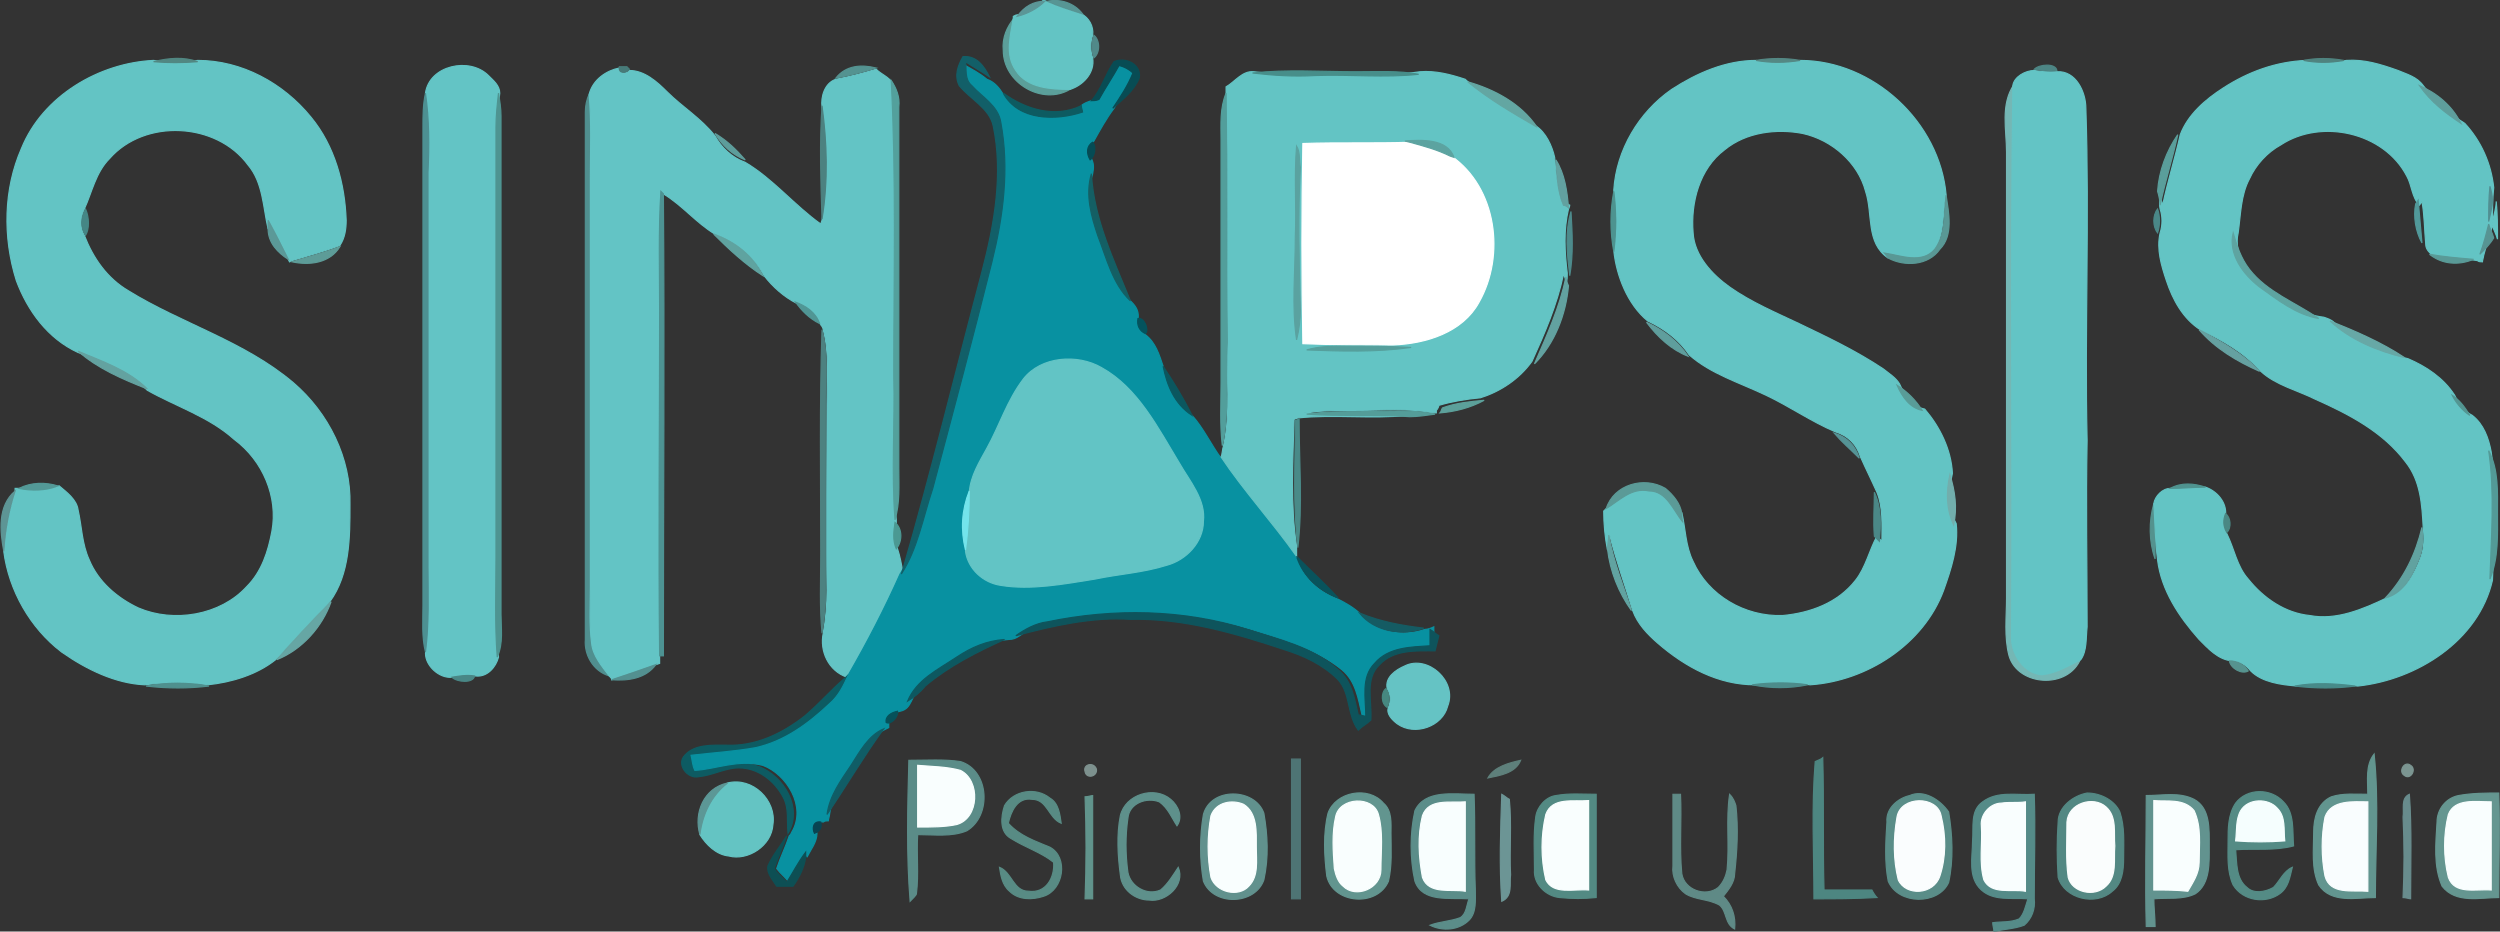 <?xml version="1.0" encoding="UTF-8"?>
<!-- Generator: Adobe Illustrator 21.0.0, SVG Export Plug-In . SVG Version: 6.00 Build 0)  -->
<svg version="1.1" id="Capa_1" xmlns="http://www.w3.org/2000/svg" xmlns:xlink="http://www.w3.org/1999/xlink" x="0px" y="0px" width="397.2px" height="148px" viewBox="0 0 198.6 74" style="enable-background:new 0 0 198.6 74;" xml:space="preserve">
<rect x="0" y="0" width="198.6" height="74" fill="#333333" stroke="none"/>
<style type="text/css">
	.st0{fill:#63C4C4;stroke:#63C4C4;stroke-width:9.375000e-02;}
	.st1{fill:#5D9595;stroke:#5D9595;stroke-width:9.375000e-02;}
	.st2{fill:#539997;stroke:#539997;stroke-width:9.375000e-02;}
	.st3{fill:#63A2A0;stroke:#63A2A0;stroke-width:9.375000e-02;}
	.st4{fill:#458685;stroke:#458685;stroke-width:9.375000e-02;}
	.st5{fill:#4F908E;stroke:#4F908E;stroke-width:9.375000e-02;}
	.st6{fill:#518782;stroke:#518782;stroke-width:9.375000e-02;}
	.st7{fill:#5B9998;stroke:#5B9998;stroke-width:9.375000e-02;}
	.st8{fill:#66A6A4;stroke:#66A6A4;stroke-width:9.375000e-02;}
	.st9{fill:#5D9C98;stroke:#5D9C98;stroke-width:9.375000e-02;}
	.st10{fill:#63C4C5;stroke:#63C4C5;stroke-width:9.375000e-02;}
	.st11{fill:#4D9092;stroke:#4D9092;stroke-width:9.375000e-02;}
	.st12{fill:#498786;stroke:#498786;stroke-width:9.375000e-02;}
	.st13{fill:#4E9491;stroke:#4E9491;stroke-width:9.375000e-02;}
	.st14{fill:#508F8F;stroke:#508F8F;stroke-width:9.375000e-02;}
	.st15{fill:#539090;stroke:#539090;stroke-width:9.375000e-02;}
	.st16{fill:#477B79;stroke:#477B79;stroke-width:9.375000e-02;}
	.st17{fill:#4D9393;stroke:#4D9393;stroke-width:9.375000e-02;}
	.st18{fill:#0D5B62;stroke:#0D5B62;stroke-width:9.375000e-02;}
	.st19{fill:#0891A1;stroke:#0891A1;stroke-width:9.375000e-02;}
	.st20{fill:#64C4C3;stroke:#64C4C3;stroke-width:9.375000e-02;}
	.st21{fill:#5C9796;stroke:#5C9796;stroke-width:9.375000e-02;}
	.st22{fill:#5FA3A0;stroke:#5FA3A0;stroke-width:9.375000e-02;}
	.st23{fill:#5D9D9B;stroke:#5D9D9B;stroke-width:9.375000e-02;}
	.st24{fill:#0D4F54;stroke:#0D4F54;stroke-width:9.375000e-02;}
	.st25{fill:#509695;stroke:#509695;stroke-width:9.375000e-02;}
	.st26{fill:#084452;stroke:#084452;stroke-width:9.375000e-02;}
	.st27{fill:#4D8180;stroke:#4D8180;stroke-width:9.375000e-02;}
	.st28{fill:#4C8180;stroke:#4C8180;stroke-width:9.375000e-02;}
	.st29{fill:#105D66;stroke:#105D66;stroke-width:9.375000e-02;}
	.st30{fill:#549391;stroke:#549391;stroke-width:9.375000e-02;}
	.st31{fill:#06515A;stroke:#06515A;stroke-width:9.375000e-02;}
	.st32{fill:#53A09C;stroke:#53A09C;stroke-width:9.375000e-02;}
	.st33{fill:#4B9993;stroke:#4B9993;stroke-width:9.375000e-02;}
	.st34{fill:#125F68;stroke:#125F68;stroke-width:9.375000e-02;}
	.st35{fill:#0D5860;stroke:#0D5860;stroke-width:9.375000e-02;}
	.st36{fill:#5B8C88;stroke:#5B8C88;stroke-width:9.375000e-02;}
	.st37{fill:#F9FEFE;stroke:#F9FEFE;stroke-width:9.375000e-02;}
	.st38{fill:#62C4C5;stroke:#62C4C5;stroke-width:9.375000e-02;}
	.st39{fill:#73E4EB;stroke:#73E4EB;stroke-width:9.375000e-02;}
	.st40{fill:#588B84;stroke:#588B84;stroke-width:9.375000e-02;}
	.st41{fill:#0D5B61;stroke:#0D5B61;stroke-width:9.375000e-02;}
	.st42{fill:#5B9F9A;stroke:#5B9F9A;stroke-width:9.375000e-02;}
	.st43{fill:#0E545C;stroke:#0E545C;stroke-width:9.375000e-02;}
	.st44{fill:#5B9697;stroke:#5B9697;stroke-width:9.375000e-02;}
	.st45{fill:#579594;stroke:#579594;stroke-width:9.375000e-02;}
	.st46{fill:#61948C;stroke:#61948C;stroke-width:9.375000e-02;}
	.st47{fill:#7D918E;stroke:#7D918E;stroke-width:9.375000e-02;}
	.st48{fill:#145F64;stroke:#145F64;stroke-width:9.375000e-02;}
	.st49{fill:#054B54;stroke:#054B54;stroke-width:9.375000e-02;}
	.st50{fill:#084C54;stroke:#084C54;stroke-width:9.375000e-02;}
	.st51{fill:#518989;stroke:#518989;stroke-width:9.375000e-02;}
	.st52{fill:#5E908B;stroke:#5E908B;stroke-width:9.375000e-02;}
	.st53{fill:#03535D;stroke:#03535D;stroke-width:9.375000e-02;}
	.st54{fill:#0B575F;stroke:#0B575F;stroke-width:9.375000e-02;}
	.st55{fill:#61918D;stroke:#61918D;stroke-width:9.375000e-02;}
	.st56{fill:#529E9B;stroke:#529E9B;stroke-width:9.375000e-02;}
	.st57{fill:#478E8A;stroke:#478E8A;stroke-width:9.375000e-02;}
	.st58{fill:#4E7474;stroke:#4E7474;stroke-width:9.375000e-02;}
	.st59{fill:#08535C;stroke:#08535C;stroke-width:9.375000e-02;}
	.st60{fill:#498A88;stroke:#498A88;stroke-width:9.375000e-02;}
	.st61{fill:#5AA2A0;stroke:#5AA2A0;stroke-width:9.375000e-02;}
	.st62{fill:#FFFFFF;stroke:#FFFFFF;stroke-width:9.375000e-02;}
	.st63{fill:#549D99;stroke:#549D99;stroke-width:9.375000e-02;}
	.st64{fill:#559F9C;stroke:#559F9C;stroke-width:9.375000e-02;}
	.st65{fill:#62958F;stroke:#62958F;stroke-width:9.375000e-02;}
	.st66{fill:#155B63;stroke:#155B63;stroke-width:9.375000e-02;}
	.st67{fill:#65C3C4;stroke:#65C3C4;stroke-width:9.375000e-02;}
	.st68{fill:#468880;stroke:#468880;stroke-width:9.375000e-02;}
	.st69{fill:#5CA3A0;stroke:#5CA3A0;stroke-width:9.375000e-02;}
	.st70{fill:#5B8D89;stroke:#5B8D89;stroke-width:9.375000e-02;}
	.st71{fill:#F8FEFE;stroke:#F8FEFE;stroke-width:9.375000e-02;}
	.st72{fill:#5CA09A;stroke:#5CA09A;stroke-width:9.375000e-02;}
	.st73{fill:#63A6A2;stroke:#63A6A2;stroke-width:9.375000e-02;}
	.st74{fill:#5E807B;stroke:#5E807B;stroke-width:9.375000e-02;}
	.st75{fill:#6C9595;stroke:#6C9595;stroke-width:9.375000e-02;}
	.st76{fill:#538A83;stroke:#538A83;stroke-width:9.375000e-02;}
	.st77{fill:#62A2A0;stroke:#62A2A0;stroke-width:9.375000e-02;}
	.st78{fill:#62A1A0;stroke:#62A1A0;stroke-width:9.375000e-02;}
	.st79{fill:#4D8B8C;stroke:#4D8B8C;stroke-width:9.375000e-02;}
	.st80{fill:#61A3A1;stroke:#61A3A1;stroke-width:9.375000e-02;}
	.st81{fill:#5B9A97;stroke:#5B9A97;stroke-width:9.375000e-02;}
	.st82{fill:#4D938F;stroke:#4D938F;stroke-width:9.375000e-02;}
	.st83{fill:#5F9E9D;stroke:#5F9E9D;stroke-width:9.375000e-02;}
	.st84{fill:#5F8A86;stroke:#5F8A86;stroke-width:9.375000e-02;}
	.st85{fill:#4C8C8B;stroke:#4C8C8B;stroke-width:9.375000e-02;}
	.st86{fill:#548884;stroke:#548884;stroke-width:9.375000e-02;}
	.st87{fill:#4D8681;stroke:#4D8681;stroke-width:9.375000e-02;}
	.st88{fill:#559496;stroke:#559496;stroke-width:9.375000e-02;}
	.st89{fill:#4B8887;stroke:#4B8887;stroke-width:9.375000e-02;}
	.st90{fill:#5A8D88;stroke:#5A8D88;stroke-width:9.375000e-02;}
	.st91{fill:#599895;stroke:#599895;stroke-width:9.375000e-02;}
	.st92{fill:#FAFDFE;stroke:#FAFDFE;stroke-width:9.375000e-02;}
	.st93{fill:#599C98;stroke:#599C98;stroke-width:9.375000e-02;}
	.st94{fill:#72AEAC;stroke:#72AEAC;stroke-width:9.375000e-02;}
	.st95{fill:#558B88;stroke:#558B88;stroke-width:9.375000e-02;}
	.st96{fill:#74B7B5;stroke:#74B7B5;stroke-width:9.375000e-02;}
	.st97{fill:#4D8685;stroke:#4D8685;stroke-width:9.375000e-02;}
	.st98{fill:#538883;stroke:#538883;stroke-width:9.375000e-02;}
	.st99{fill:#FAFDFD;stroke:#FAFDFD;stroke-width:9.375000e-02;}
	.st100{fill:#62938F;stroke:#62938F;stroke-width:9.375000e-02;}
	.st101{fill:#54928E;stroke:#54928E;stroke-width:9.375000e-02;}
	.st102{fill:#4A8787;stroke:#4A8787;stroke-width:9.375000e-02;}
	.st103{fill:#5A9E9B;stroke:#5A9E9B;stroke-width:9.375000e-02;}
	.st104{fill:#4F938F;stroke:#4F938F;stroke-width:9.375000e-02;}
	.st105{fill:#65A1A1;stroke:#65A1A1;stroke-width:9.375000e-02;}
	.st106{fill:#4A8884;stroke:#4A8884;stroke-width:9.375000e-02;}
	.st107{fill:#548B85;stroke:#548B85;stroke-width:9.375000e-02;}
	.st108{fill:#56938F;stroke:#56938F;stroke-width:9.375000e-02;}
	.st109{fill:#5EA4A1;stroke:#5EA4A1;stroke-width:9.375000e-02;}
	.st110{fill:#F5FEFE;stroke:#F5FEFE;stroke-width:9.375000e-02;}
	.st111{fill:#478A89;stroke:#478A89;stroke-width:9.375000e-02;}
	.st112{fill:#4F837F;stroke:#4F837F;stroke-width:9.375000e-02;}
	.st113{fill:#F9FDFE;stroke:#F9FDFE;stroke-width:9.375000e-02;}
	.st114{fill:#67A8A6;stroke:#67A8A6;stroke-width:9.375000e-02;}
	.st115{fill:#61A2A0;stroke:#61A2A0;stroke-width:9.375000e-02;}
	.st116{fill:#688C8D;stroke:#688C8D;stroke-width:9.375000e-02;}
	.st117{fill:#7B9591;stroke:#7B9591;stroke-width:9.375000e-02;}
	.st118{fill:#51999A;stroke:#51999A;stroke-width:9.375000e-02;}
	.st119{fill:#5E9E9C;stroke:#5E9E9C;stroke-width:9.375000e-02;}
	.st120{fill:#599A97;stroke:#599A97;stroke-width:9.375000e-02;}
	.st121{fill:#659690;stroke:#659690;stroke-width:9.375000e-02;}
	.st122{fill:#539692;stroke:#539692;stroke-width:9.375000e-02;}
	.st123{fill:#579493;stroke:#579493;stroke-width:9.375000e-02;}
	.st124{fill:#539A97;stroke:#539A97;stroke-width:9.375000e-02;}
	.st125{fill:#518F92;stroke:#518F92;stroke-width:9.375000e-02;}
</style>
<path class="st0" d="M4.9,51.8c-2.5-1.9-4.2-4.9-4.6-8c0.1-1.6,0.5-3.3,0.9-4.8l0-0.2c0.1,0,0.3,0,0.4,0c1,0.2,2.1,0.2,3.1-0.2  c0.6,0.5,1.4,1.1,1.5,1.9c0.3,1.3,0.3,2.7,0.9,4c0.7,1.7,2.2,3,3.9,3.8c2.8,1.2,6.5,0.6,8.6-1.7c1.2-1.2,1.7-2.8,2-4.4  c0.5-2.7-0.7-5.6-3-7.3c-2-1.8-4.6-2.6-6.9-3.9c-1.5-1.5-3.6-2.3-5.5-3c-2.4-1.1-4-3.3-4.9-5.7C0.2,18.8,0.3,15,1.7,11.8  C3.4,7.6,7.9,5,12.2,4.8c1.2,0.2,2.4,0.2,3.5,0c3.5,0,6.8,1.8,9,4.5c1.9,2.3,2.7,5.3,2.8,8.2c0,0.7-0.1,1.4-0.5,2  c-1.3,0.5-2.5,0.8-3.8,1.2L23,20.8l-0.1-0.2c-0.5-1.1-1-2.1-1.6-3.1c0,0.2,0,0.5,0,0.7c-0.4-1.7-0.4-3.7-1.6-5.1  c-2.5-3.4-8.2-3.7-11-0.5c-1.1,1.1-1.4,2.7-2,4c-0.3,0.7-0.4,1.4,0,2.1c0.7,1.8,1.8,3.4,3.5,4.4c4.2,2.6,9.2,4,13.1,7.3  c2.8,2.4,4.6,6,4.5,9.7c0,2.6,0,5.5-1.6,7.7c-1.4,1.5-2.9,3.1-4.3,4.6c-1.5,1.2-3.5,1.8-5.4,2c-1.7-0.2-3.4-0.2-5,0  C9.2,54.3,6.9,53.2,4.9,51.8z"/>
<path class="st1" d="M0.3,43.8c-0.3-1.6-0.5-3.6,0.9-4.8C0.7,40.5,0.4,42.1,0.3,43.8z"/>
<path class="st2" d="M4.6,38.6c-1,0.4-2.1,0.4-3.1,0.2C2.5,38.3,3.6,38.3,4.6,38.6z"/>
<path class="st3" d="M11.7,30.9c-2-0.8-3.9-1.6-5.5-3C8.1,28.7,10.2,29.4,11.7,30.9z"/>
<path class="st4" d="M6.8,18.7c-0.4-0.6-0.4-1.4,0-2.1C7.1,17.3,7.1,18.2,6.8,18.7z"/>
<path class="st5" d="M11.6,54.5c1.6-0.3,3.4-0.3,5,0C15,54.7,13.3,54.7,11.6,54.5z"/>
<path class="st6" d="M15.7,4.9c-1.2,0.1-2.4,0.1-3.5,0C13.4,4.6,14.6,4.5,15.7,4.9z"/>
<path class="st7" d="M22.9,20.6c-0.8-0.5-1.6-1.3-1.6-2.4c0-0.2,0-0.5,0-0.7C21.9,18.6,22.4,19.6,22.9,20.6z"/>
<path class="st8" d="M22,52.4c1.4-1.6,2.8-3.1,4.3-4.6C25.6,49.8,24,51.6,22,52.4z"/>
<path class="st9" d="M23.2,20.8c1.3-0.4,2.5-0.7,3.8-1.2C26.2,20.9,24.6,21.1,23.2,20.8z"/>
<path class="st10" d="M35.9,53.8c-1,0.1-2.1-0.9-2.1-1.9c0.3-2.3,0.2-4.6,0.2-6.9c0-10.4,0-20.8,0-31.3c0-2.1,0.1-4.2-0.2-6.3  c0.3-2.2,3.5-2.9,5-1.4c0.4,0.4,0.9,0.8,0.9,1.4c-0.1,0.9-0.2,1.8-0.2,2.7c0,11.4,0,22.8,0,34.2c0,2.6-0.1,5.3,0.1,7.9  c-0.2,0.8-0.9,1.6-1.8,1.5C37.2,53.6,36.5,53.7,35.9,53.8z"/>
<path class="st11" d="M33.8,51.8c-0.3-1.2-0.2-2.4-0.2-3.7c0-12.7,0-25.4,0-38c0-0.9,0-1.8,0.2-2.7c0.3,2.1,0.3,4.2,0.2,6.3  c0,10.4,0,20.8,0,31.3C34,47.2,34.1,49.5,33.8,51.8z"/>
<path class="st12" d="M35.9,53.8c0.6-0.1,1.2-0.2,1.8-0.1C37.6,54.3,36.3,54.2,35.9,53.8z"/>
<path class="st13" d="M39.5,52.2c-0.2-2.6-0.1-5.3-0.1-7.9c0-11.4,0-22.8,0-34.2c0-0.9,0.1-1.8,0.2-2.7c0.1,0.6,0.2,1.2,0.2,1.8  c0,13.2,0,26.4,0,39.6C39.8,49.9,40,51.1,39.5,52.2z"/>
<path class="st14" d="M48.4,53.7c-1.3-0.4-2-1.7-1.9-2.9c0-14,0-28,0-41.9c0-0.5,0.1-1,0.3-1.4c0.2,2.2,0.1,4.4,0.1,6.6  c0,10.9,0,21.7,0,32.5c0,1.5-0.1,3,0.1,4.5C47.1,52.1,47.8,52.9,48.4,53.7z"/>
<path class="st10" d="M48.4,53.7c-0.6-0.8-1.3-1.6-1.4-2.6c-0.2-1.5-0.1-3-0.1-4.5c0-10.9,0-21.7,0-32.5c0-2.2,0.1-4.4-0.1-6.6  c0.3-1.2,1.4-1.9,2.4-2.1c-0.1,0.5,0.6,0.5,0.8,0.2c1.2,0,2.2,0.9,3,1.7c1.2,1.2,2.7,2.1,3.8,3.5c0.5,0.9,1.3,1.7,2.4,2.1  c2.2,1.3,3.9,3.4,6,4.9l0.1-0.3c0.5-3,0.4-6,0-9c-0.1-0.8,0.2-1.9,1.1-2.2c1.1-0.2,2.2-0.5,3.2-0.8c0.4,0.4,1,0.6,1.3,1.1  C71.2,14.2,71,22,71,29.8c0.1,3.8-0.2,7.7,0.2,11.5l0,0.2c-0.2,0.7-0.2,1.4,0.1,2.1c0.2,0.6,0.3,1.2,0.4,1.7l-0.1,0.3  c-1.3,2.7-2.6,5.4-4.1,8l-0.2,0.2c-1.5-0.5-2.2-2.1-1.9-3.5c0.2-1.1,0.3-2.3,0.3-3.4c-0.1-4.9,0-9.9,0-14.8c0-2,0.2-4-0.3-5.9  c0-0.1-0.1-0.3-0.2-0.4c-0.3-0.9-1.1-1.4-1.9-1.7c-1-0.5-1.9-1.3-2.6-2.2c-0.8-1.5-2.3-2.7-3.9-3.3c-1.5-0.9-2.6-2.3-4.1-3.2  l-0.2-0.2c-0.2,3.2-0.1,6.3-0.1,9.5c0,9.2-0.1,18.3,0,27.4c0,0.1,0,0.5,0,0.6l-0.3,0.1c-1.2,0.4-2.4,0.8-3.5,1.2  C48.6,53.9,48.5,53.8,48.4,53.7z"/>
<path class="st15" d="M48.6,54c1.2-0.4,2.4-0.8,3.5-1.2C51.3,53.9,49.9,54.1,48.6,54z"/>
<path class="st16" d="M50,5.5c-0.2,0.3-0.9,0.4-0.8-0.2c0.2,0,0.5,0,0.6,0L50,5.5z"/>
<path class="st17" d="M52.4,52.1c-0.1-9.2,0-18.3,0-27.4c0-3.2-0.1-6.3,0.1-9.5l0.2,0.2c0.1,12.2,0,24.5,0,36.7H52.4z"/>
<path class="st18" d="M55.5,61.7c-0.9,0.2-1.8-1-1.1-1.7c0.8-0.9,2.2-0.8,3.3-0.8c2.3,0.1,4.4-0.9,6.2-2.3c1.2-1,2.1-2.1,3.3-3.1  l0.2-0.2c-0.4,0.8-0.9,1.7-1.5,2.3c-1.7,1.5-3.6,3-5.9,3.5c-1.7,0.3-3.4,0.4-5.1,0.6c0,0.4,0.1,0.8,0.3,1.2c1.7,0,3.4-0.9,5.1-0.3  c2,0.8,3.5,3.3,2.3,5.3c-0.1-1,0.1-2-0.4-2.9c-0.7-1.3-2-2.3-3.5-2.3C57.6,61,56.6,61.6,55.5,61.7z"/>
<path class="st19" d="M55.2,61.2C55,60.8,55,60.4,54.9,60c1.7-0.2,3.4-0.3,5.1-0.6c2.3-0.5,4.2-1.9,5.9-3.5c0.7-0.6,1.1-1.4,1.5-2.3  c1.5-2.6,2.9-5.3,4.1-8c1.3-2,1.7-4.3,2.4-6.6c1.5-6,3.1-12,4.7-18c0.9-3.6,1.4-7.4,0.7-11.1c-0.2-1.3-1.4-2-2.3-2.9  c-0.5-0.5-0.4-1.3-0.5-1.9c0.7,0.4,1.3,0.7,1.9,1.2C79,6.5,79.4,7,79.7,7.5C81,9.7,83.9,9.6,86,8.9c0-0.1-0.1-0.4-0.1-0.5  c0.2-0.2,0.5-0.3,0.8-0.4c0.2,0,0.5-0.1,0.6-0.1c0.5-0.9,1.1-1.8,1.6-2.7c0.4,0.2,0.8,0.3,1.1,0.6c-0.4,1-1,1.9-1.5,2.8  c-0.6,0.8-1.1,1.7-1.6,2.6c-0.5,0.4-0.5,1-0.2,1.4c0.2,0.4,0.2,0.7,0.1,1.2c-0.5,1.6,0,3.3,0.5,4.9c0.7,1.8,1.1,3.9,2.6,5.3  c0.4,0.4,0.6,0.8,0.5,1.4c-0.1,0.5,0.2,0.9,0.6,1.2c0.8,0.6,1.1,1.6,1.4,2.5c0.3,1.5,0.9,3,2.3,3.9c0.9,1,1.5,2.3,2.3,3.4  c1.9,2.7,4.1,5.2,6,7.9c0.5,1.6,1.7,2.7,3.3,3.3c0.6,0.3,1.3,0.7,1.8,1.2c1.2,1.5,3.4,1.8,5.1,1.2c0.2,0,0.5-0.1,0.7-0.2V50  c0,0.4,0,0.8,0,1.3c-1.5,0.1-3.4,0.1-4.4,1.4c-1.1,1.1-0.7,2.8-0.7,4.2c-0.2,0-0.5-0.1-0.6-0.1c-0.3-1.3-0.5-2.7-1.6-3.6  c-2.1-1.7-4.7-2.4-7.2-3.2c-5.2-1.6-10.7-1.7-15.9-0.6c-0.9,0.1-1.8,0.6-2.5,1.1c-0.3,0.2-0.5,0.3-0.9,0.3c-1.4,0.1-2.6,0.6-3.8,1.4  c-1.4,1-3.2,1.8-3.9,3.5c-0.2,0.4-0.4,0.7-0.9,0.8c-0.5,0.1-1,0.4-0.9,0.9c0,0.1,0,0.3,0,0.4l-0.2,0.1c-1.3,0.6-1.9,1.8-2.6,2.9  c-0.8,1.2-1.7,2.4-1.9,3.9c0,0.1-0.1,0.4-0.1,0.5c-0.1,0-0.3,0-0.4,0.1c-0.5-0.1-0.7,0.5-0.5,0.9c0,0.7-0.5,1.3-0.8,1.9l0.1-0.4  c-0.5,0.8-1,1.6-1.5,2.4c-0.3-0.4-0.7-0.7-1-1.1c0.3-0.9,0.7-1.7,1-2.6l0.1-0.1l0.1-0.2c1.2-2-0.4-4.6-2.3-5.3  C58.6,60.3,56.9,61.1,55.2,61.2z"/>
<path class="st20" d="M57.9,68c-1-0.1-1.8-0.9-2.3-1.7c0.2-1.6,0.9-3.1,2.2-4.1c2-0.5,3.9,1.4,3.6,3.3C61.3,67.2,59.4,68.4,57.9,68z  "/>
<path class="st21" d="M55.6,66.3c-0.5-1.7,0.3-3.7,2.2-4.1C56.5,63.2,55.8,64.7,55.6,66.3z"/>
<path class="st22" d="M60.6,21.9c-1.4-0.9-2.7-2.1-3.9-3.3C58.4,19.2,59.8,20.3,60.6,21.9z"/>
<path class="st23" d="M59.2,12.7c-1-0.4-1.8-1.1-2.4-2.1C57.8,11.2,58.5,11.9,59.2,12.7z"/>
<path class="st24" d="M61.7,70.4c-0.3-0.5-0.8-1-0.7-1.6c0.4-0.9,1-1.6,1.5-2.4c-0.3,0.9-0.7,1.7-1,2.6c0.3,0.5,0.7,0.7,1,1.1  c0.5-0.8,0.9-1.6,1.5-2.4L64,68.1c-0.1,0.8-0.5,1.6-1,2.3C62.5,70.4,62.1,70.4,61.7,70.4z"/>
<path class="st25" d="M63.2,24c0.8,0.3,1.6,0.8,1.9,1.7C64.3,25.3,63.7,24.7,63.2,24z"/>
<path class="st26" d="M64.7,66.2c-0.2-0.4-0.1-1,0.5-0.9C65.3,65.7,65.2,66,64.7,66.2z"/>
<path class="st27" d="M65.3,50.3c-0.2-2.1-0.1-4.2-0.1-6.3c0-5.9-0.1-11.9,0.1-17.8c0.5,1.9,0.3,3.9,0.3,5.9c0,4.9,0,9.9,0,14.8  C65.6,48,65.5,49.1,65.3,50.3z"/>
<path class="st28" d="M65.3,17.4c-0.1-3-0.2-6,0-9C65.7,11.3,65.8,14.4,65.3,17.4z"/>
<path class="st29" d="M65.7,64.7c0.2-1.5,1.1-2.7,1.9-3.9c0.7-1.1,1.4-2.4,2.6-2.9C68.6,60.1,67.2,62.5,65.7,64.7z"/>
<path class="st30" d="M69.6,5.4c-1,0.3-2.1,0.6-3.2,0.8C67.2,5.2,68.4,5.1,69.6,5.4z"/>
<path class="st31" d="M70.4,57.4c-0.1-0.5,0.4-0.8,0.9-0.9C71.4,56.9,70.8,57.6,70.4,57.4z"/>
<path class="st32" d="M71,29.8C71,22,71.2,14.2,70.8,6.4c0.4,0.6,0.7,1.3,0.6,2.1c0,9.5,0,19.1,0,28.7c0,1.4,0.1,2.7-0.3,4.1  C70.8,37.5,71.1,33.6,71,29.8z"/>
<path class="st33" d="M71.2,43.6c-0.3-0.7-0.2-1.4-0.1-2.1C71.7,42,71.7,43,71.2,43.6z"/>
<path class="st34" d="M71.6,45.6l0.1-0.3c2.3-7.9,4.2-15.8,6.3-23.7c1-3.8,1.7-7.8,0.9-11.6c-0.3-1.4-1.8-2.1-2.7-3.2  c-0.4-0.8-0.1-1.6,0.3-2.3c1.1-0.1,1.7,0.8,2.1,1.6c-0.6-0.4-1.3-0.8-1.9-1.2c0.1,0.6-0.1,1.4,0.5,1.9c0.8,0.9,2.1,1.6,2.3,2.9  c0.7,3.7,0.2,7.5-0.7,11.1c-1.5,6-3.1,12-4.7,18C73.3,41.2,72.9,43.6,71.6,45.6z"/>
<path class="st35" d="M72.1,55.7c0.7-1.7,2.4-2.5,3.9-3.5c1.2-0.8,2.4-1.3,3.8-1.4c-2.2,1-4.4,2.1-6.3,3.7  C73.1,55,72.6,55.4,72.1,55.7z"/>
<path class="st36" d="M72.3,71.6c-0.3-3.7-0.2-7.5-0.1-11.2c1.4,0,2.8-0.1,4.1,0.1c2.3,0.7,2.5,4.3,0.5,5.5  c-1.2,0.5-2.6,0.3-3.9,0.3c-0.1,1.6,0.1,3.1-0.1,4.7C72.8,71.1,72.5,71.4,72.3,71.6z"/>
<path class="st37" d="M72.9,65.7c0-1.6,0-3.3,0-4.9c1.2,0.1,2.3,0.1,3.4,0.4c1.6,0.8,1.5,3.8-0.3,4.3C75.1,65.7,74,65.7,72.9,65.7z"/>
<path class="st38" d="M79.5,46.5c-1.4-0.2-2.6-1.3-2.8-2.7c0.2-1.6,0.3-3.1,0.3-4.7c0.1-1.3,0.8-2.4,1.4-3.5c1-1.8,1.6-3.8,2.9-5.5  c1.4-1.8,4.3-2,6.2-0.9c2.9,1.6,4.5,4.8,6.2,7.6c0.8,1.4,2.1,2.9,1.9,4.6c0,1.7-1.4,3.1-2.9,3.5c-1.9,0.6-3.8,0.7-5.7,1.1  C84.5,46.4,81.9,46.9,79.5,46.5z"/>
<path class="st39" d="M76.7,43.7c-0.4-1.6-0.3-3.2,0.3-4.7C77,40.6,76.9,42.2,76.7,43.7z"/>
<path class="st40" d="M80.2,70.8c-0.6-0.5-0.7-1.3-0.8-1.9c1,0.4,1.1,1.9,2.3,1.9c1.4,0.2,2.1-1.1,2-2.3c-1-0.8-2.3-1.2-3.4-1.9  c-0.9-0.5-0.8-1.7-0.5-2.6c0.7-1.2,2.5-1.5,3.6-0.6c0.7,0.4,0.8,1.3,0.9,2c-1-0.4-1.1-1.9-2.3-1.9c-1.2-0.2-1.7,1-1.9,1.9  c0.9,1,2.1,1.4,3.3,1.9c1.5,0.8,1.1,3.4-0.5,3.9C82,71.5,80.9,71.5,80.2,70.8z"/>
<path class="st41" d="M86,8.9c-2.1,0.7-5.1,0.7-6.3-1.5c1.8,1.3,4.1,2,6.2,1C85.9,8.6,86,8.8,86,8.9z"/>
<path class="st42" d="M85,7.1c-2.2,1.3-5.3-0.5-5.3-3.1c-0.1-1,0.3-1.9,0.9-2.6c-0.3,1.4-0.8,3,0.2,4.2C81.6,7,83.5,7.1,85,7.1z"/>
<path class="st0" d="M80.7,5.6c-0.9-1.3-0.4-2.8-0.2-4.2l0-0.1l0.2-0.1c0.9-0.1,1.6-0.6,2.2-1.2l0.2,0.1c0.9,0.4,1.8,0.7,2.8,1  c0.6,0.3,1,1,0.9,1.7c-0.2,0.6-0.2,1.2,0,1.8C87,5.8,86,6.8,85,7.1C83.5,7.1,81.6,7,80.7,5.6z"/>
<path class="st43" d="M80.7,50.5c0.7-0.5,1.6-1,2.5-1.1c5.3-1.1,10.8-1,15.9,0.6c2.5,0.8,5.2,1.4,7.2,3.2c1.1,0.9,1.3,2.3,1.6,3.6  c0.2,0,0.5,0.1,0.6,0.1c0-1.4-0.4-3.1,0.7-4.2c1.1-1.3,2.9-1.3,4.4-1.4c0-0.4,0-0.8,0-1.3c0.2,0.1,0.5,0.4,0.7,0.5  c-0.1,0.4-0.2,0.8-0.3,1.2c-1.5,0-3.3-0.1-4.4,1.1c-1.2,1.1-0.6,2.9-0.7,4.4c-0.3,0.3-0.7,0.5-1,0.8c-0.9-1.2-0.6-2.9-1.6-4  c-1.2-1.2-2.7-1.9-4.3-2.4c-3.9-1.3-8-2.5-12.2-2.4C86.8,49,83.7,49.7,80.7,50.5z"/>
<path class="st44" d="M83,0.1c-0.6,0.6-1.4,1-2.2,1.2C81.4,0.5,82.1,0.1,83,0.1z"/>
<path class="st45" d="M86,1.1c-0.9-0.3-1.9-0.6-2.8-1C84.2-0.1,85.3,0.2,86,1.1z"/>
<path class="st46" d="M86.2,71.4c0.1-2.7,0.1-5.4,0-8.1c0.2,0,0.5-0.1,0.6-0.1c0,2.7,0,5.4,0,8.2C86.7,71.4,86.4,71.4,86.2,71.4z"/>
<path class="st47" d="M86.2,61.3c-0.2-0.6,0.7-0.8,0.9-0.2C87.2,61.7,86.3,61.9,86.2,61.3z"/>
<path class="st48" d="M87.2,18.7c-0.5-1.5-1-3.2-0.5-4.9c0.2,3.6,1.8,6.9,3.1,10.1C88.4,22.6,87.9,20.5,87.2,18.7z"/>
<path class="st49" d="M86.6,12.7c-0.3-0.5-0.3-1.1,0.2-1.4C87.1,11.6,87,12.4,86.6,12.7z"/>
<path class="st50" d="M87.3,7.9C87.1,8,86.8,8,86.7,8c0.8-0.9,1.1-2.1,1.8-3.1c0.9-0.4,2.2,0.2,2,1.3c-0.4,1-1.3,1.7-2.1,2.4  C89,7.7,89.6,6.8,90,5.8c-0.3-0.3-0.7-0.5-1.1-0.6C88.4,6.1,87.8,7,87.3,7.9z"/>
<path class="st51" d="M86.9,4.6c-0.2-0.6-0.2-1.2,0-1.8C87.4,3.2,87.4,4.2,86.9,4.6z"/>
<path class="st52" d="M89,69.5c-0.2-1.5-0.3-3.2,0-4.7c0.4-1.7,2.7-2.4,4-1.3c0.6,0.5,1,1.4,0.5,2.1c-0.4-0.6-0.7-1.4-1.4-1.9  c-1-0.4-2.4,0.1-2.5,1.3c-0.2,1.4-0.2,2.8,0,4.3c0.2,1.1,1.5,1.9,2.6,1.4c0.6-0.5,1-1.2,1.4-1.8c0.6,1.4-1,2.8-2.3,2.6  C90.2,71.5,89.1,70.7,89,69.5z"/>
<path class="st53" d="M91,26.5c-0.5-0.2-0.7-0.7-0.6-1.2C90.9,25.2,91.3,26.2,91,26.5z"/>
<path class="st54" d="M94.7,33c-1.4-0.9-2-2.4-2.3-3.9C93.2,30.3,94,31.6,94.7,33z"/>
<path class="st55" d="M95.6,70c-0.3-1.7-0.3-3.6,0-5.3c0.6-2.2,4.1-2.1,4.8-0.1c0.3,1.7,0.4,3.5,0,5.3C99.7,71.9,96.4,72,95.6,70z"/>
<path class="st37" d="M96.2,69.7c-0.3-1.6-0.3-3.3,0-4.9c0.4-1.1,1.7-1.3,2.6-0.9c1.1,0.7,1,2.2,1,3.4c0,1.1,0.2,2.3-0.6,3.1  C98.4,71.3,96.6,70.9,96.2,69.7z"/>
<path class="st0" d="M103,44.2c-1.9-2.7-4.2-5.2-6-7.9c0.1-0.2,0.1-0.6,0.2-0.9c0.6-2.7,0.2-5.5,0.3-8.2c-0.1-6.6,0.1-13.2-0.1-19.8  c0-0.2,0-0.4,0-0.5c0.7-0.4,1.3-1.3,2.2-1.2c1.7,0.2,3.3,0.3,5,0.2c2.7-0.1,5.5,0.2,8.2-0.2c1.2-0.1,2.4,0.2,3.6,0.6l0.1,0.1  c1.7,1.4,3.6,2.5,5.5,3.6c0.8,0.5,1.3,1.6,1.5,2.5c0.1,1.2,0.2,2.5,0.6,3.6c0.1,0,0.3,0.1,0.4,0.1l0.2,0.1c0,0.1-0.1,0.3-0.1,0.3  c-0.4,1.7-0.3,3.4-0.1,5.1c0,0.3,0,0.6-0.1,0.8c0-0.2-0.1-0.6-0.2-0.7c-0.5,2.4-1.5,4.7-2.5,6.9c-1,1.4-2.5,2.4-4.1,2.9  c-1.1,0.1-2.3,0.3-3.3,0.6c0,0.1-0.1,0.3-0.2,0.4l0,0.2c-0.1,0-0.3,0-0.3,0c-2-0.4-4-0.2-5.9-0.2c-1.4,0-2.9,0-4.3,0.2  c2.7,0.2,5.5,0,8.2,0.2c-2.9,0.3-5.8-0.1-8.7,0.2l-0.3,0.1c-0.1,3.4-0.3,6.8,0.2,10.1c0,0.2,0,0.7,0,0.9L103,44.2z"/>
<path class="st56" d="M97.1,35.4c-0.2-1.7-0.1-3.3-0.1-5c0-6.4,0-12.9,0-19.3c0-1.2-0.1-2.5,0.4-3.7c0.1,6.6,0,13.2,0.1,19.8  C97.3,30,97.7,32.7,97.1,35.4z"/>
<path class="st57" d="M104.5,6c-1.7,0.1-3.3,0-5-0.2c2.7-0.3,5.5-0.1,8.2-0.1c1.7,0,3.4-0.1,5,0.2C110,6.2,107.3,5.9,104.5,6z"/>
<path class="st58" d="M102.6,71.4c0-3.7,0-7.3,0-11.1c0.2,0,0.5,0,0.7,0c0,3.7,0,7.4,0,11.1C103.1,71.4,102.8,71.4,102.6,71.4z"/>
<path class="st59" d="M106.3,47.5c-1.5-0.6-2.8-1.7-3.3-3.3l0.2,0.2C104.2,45.4,105.3,46.4,106.3,47.5z"/>
<path class="st60" d="M103.1,43.5c-0.4-3.4-0.2-6.7-0.2-10.1l0.3-0.1C103.2,36.7,103.5,40.1,103.1,43.5z"/>
<path class="st61" d="M103,27c-0.4-2.7-0.1-5.4-0.1-8.2c0.1-2.4-0.1-4.8,0.1-7.2c0.3,0.5,0.2,1.2,0.3,1.7c-0.2,3.7-0.1,7.5,0,11.3  C103.3,25.4,103.2,26.2,103,27z"/>
<path class="st62" d="M103.5,27.3c-0.1-5.3-0.1-10.6,0-15.9c2.9-0.1,5.7,0,8.6-0.1c1.1,0.3,2.2,0.6,3.2,1.1  c3.6,2.5,4.3,7.9,2.2,11.6c-1.3,2.4-4.2,3.3-6.8,3.4C108.3,27.4,105.8,27.4,103.5,27.3z"/>
<path class="st63" d="M103.8,32.9c1.4-0.2,2.9-0.2,4.3-0.2c2,0,4-0.2,5.9,0.2c-0.7,0.1-1.4,0.2-2,0.2  C109.3,32.9,106.5,33.1,103.8,32.9z"/>
<path class="st64" d="M103.8,27.8c1-0.3,2-0.3,3-0.3c1.8,0,3.5,0,5.3,0.1C109.3,28,106.5,27.9,103.8,27.8z"/>
<path class="st65" d="M105.4,69.6c-0.2-1.6-0.3-3.4,0.1-5c0.6-1.7,3.2-2.2,4.4-0.8c0.7,0.6,0.6,1.6,0.6,2.4c0,1.3,0.1,2.5-0.2,3.8  C109.4,72.1,105.9,71.8,105.4,69.6z"/>
<path class="st37" d="M106,69c-0.1-1.4-0.2-2.8,0.1-4.1c0.3-1.6,3-1.7,3.4-0.2c0.4,1.4,0.2,2.9,0.2,4.4c0,1.5-2,2.3-3,1.3  C106.3,70.1,106.1,69.5,106,69z"/>
<path class="st66" d="M113.1,49.9c-1.7,0.6-3.9,0.3-5.1-1.2C109.7,49.4,111.4,49.7,113.1,49.9z"/>
<path class="st67" d="M111,57.5c-0.4-0.3-0.9-0.8-0.7-1.3c0.2-0.5,0.2-1-0.1-1.5c-0.2-0.9,0.7-1.5,1.4-1.8c1.8-0.9,4.2,1.2,3.4,3.2  C114.6,57.7,112.4,58.5,111,57.5z"/>
<path class="st68" d="M110.2,56.2c-0.5-0.3-0.5-1.2-0.1-1.5C110.4,55.1,110.4,55.7,110.2,56.2z"/>
<path class="st69" d="M112,11.3l-0.4-0.1c1.3-0.1,3.4-0.2,3.9,1.3l-0.3-0.1C114.2,11.9,113.1,11.6,112,11.3z"/>
<path class="st70" d="M112.4,70c-0.4-1.8-0.4-3.8,0-5.6c0.8-1.7,3.1-1.3,4.7-1.3c0.1,2.5,0,5.1,0.1,7.6c0,0.8,0.1,1.8-0.5,2.4  c-0.8,0.8-2.1,0.9-3.1,0.4c0.8-0.3,1.6-0.3,2.4-0.6c0.5-0.3,0.5-1,0.7-1.5C115.1,71.3,113,71.7,112.4,70z"/>
<path class="st71" d="M113,69.7c-0.3-1.6-0.4-3.3,0-4.9c0.5-1.4,2.2-1,3.4-1.1c0,2.4,0,4.7,0,7.1C115.3,70.6,113.5,71.1,113,69.7z"/>
<path class="st72" d="M114.4,32.8c0.1-0.1,0.1-0.3,0.2-0.4c1.1-0.4,2.2-0.5,3.3-0.6C116.8,32.4,115.6,32.7,114.4,32.8z"/>
<path class="st73" d="M122.1,10.1c-1.9-1.1-3.8-2.2-5.5-3.6C118.7,7.1,120.8,8.2,122.1,10.1z"/>
<path class="st74" d="M118.2,61.8c0.5-0.9,1.7-1.2,2.6-1.4C120.4,61.4,119.2,61.6,118.2,61.8z"/>
<path class="st75" d="M119.3,71.6c-0.2-2.8-0.1-5.6,0-8.5c0.2,0.1,0.4,0.3,0.6,0.4c0.2,2,0,4,0.1,6  C119.9,70.2,120.2,71.2,119.3,71.6z"/>
<path class="st76" d="M123.9,71.3c-1.1-0.1-2.1-1.1-2-2.2c0-1.4-0.1-2.8,0.1-4.2c0.1-0.8,0.8-1.6,1.6-1.7c1.1-0.2,2.1-0.1,3.2-0.1  c0,2.7,0,5.4,0,8.2C125.8,71.4,124.9,71.4,123.9,71.3z"/>
<path class="st77" d="M121.9,28.9c1-2.3,2-4.5,2.5-6.9c0,0.2,0.1,0.5,0.2,0.7C124.4,25,123.5,27.3,121.9,28.9z"/>
<path class="st37" d="M122.8,69.9c-0.4-1.7-0.4-3.5,0-5.2c0.5-1.4,2.2-1,3.4-1.1c0,2.4,0,4.7,0,7.1C125,70.6,123.4,71.1,122.8,69.9z  "/>
<path class="st78" d="M124.2,16.3c-0.5-1.2-0.5-2.4-0.6-3.6c0.7,1.1,0.9,2.5,1,3.8C124.5,16.4,124.3,16.3,124.2,16.3z"/>
<path class="st79" d="M124.7,21.9c-0.2-1.7-0.4-3.4,0.1-5.1C124.9,18.5,125,20.2,124.7,21.9z"/>
<path class="st0" d="M127.7,43.7c-0.2-1-0.3-2.1-0.3-3.1l0.2-0.2c1-0.6,2-1.7,3.4-1.5c1.4,0.1,2,1.5,2.7,2.5c0-0.2-0.1-0.5-0.1-0.7  c0.3,1.3,0.3,2.7,0.9,3.9c1.2,2.7,4.1,4.4,7.1,4.3c2.2-0.2,4.4-1,5.8-2.8c0.8-1,1.1-2.4,1.7-3.5c0.1,0.1,0.3,0.3,0.4,0.4  c0-1.3,0.1-2.7-0.4-3.9c-0.4-0.9-0.9-1.9-1.3-2.8c-0.3-1-1-1.7-2-2c-1.9-0.8-3.6-2-5.5-2.9c-2.1-1-4.4-1.7-6.1-3.2  c-0.8-1.2-2-2.1-3.3-2.7c-1.6-1.3-2.5-3.6-2.7-5.6c0.3-1.6,0.2-3.2,0-4.8c0.2-3.2,2-6.2,4.6-8c2-1.3,4.3-2.3,6.7-2.3  c1.2,0.2,2.4,0.2,3.5,0c5.8,0,11.1,4.9,11.6,10.7c-0.3,1.4-0.1,3-0.9,4.3c-1,1.2-2.7,0.5-4,0.3c0.1,0.1,0.2,0.3,0.3,0.4  c-1.8-1.2-1.2-3.5-1.8-5.3c-0.6-2.3-2.7-4.1-5-4.6c-2.1-0.4-4.5-0.1-6.2,1.3c-2,1.5-2.7,4.2-2.5,6.6c0.1,1.8,1.5,3.3,2.9,4.3  c1.7,1.2,3.6,2,5.5,2.9c2.3,1.1,4.6,2.2,6.7,3.6c0.5,0.4,1,0.7,1.3,1.2c0.4,0.9,1,1.8,2,2c1.2,1.4,2.1,3.2,2.2,5.1  c-0.3,1.3-0.4,2.7,0.3,4c0.2,1.8-0.4,3.6-1,5.3c-1.6,4.3-6.1,7.2-10.6,7.5c-1.5-0.2-3-0.2-4.4,0c-2.9,0-5.5-1.4-7.7-3.3  c-0.8-0.7-1.6-1.5-2-2.6c-0.6-2-1.3-3.9-1.8-5.9C127.8,42.9,127.7,43.4,127.7,43.7z"/>
<path class="st80" d="M129.6,48.5c-1-1.4-1.7-3.1-1.9-4.9c0-0.3,0.1-0.8,0.1-1.1C128.2,44.7,129,46.6,129.6,48.5z"/>
<path class="st81" d="M127.6,40.4c0.6-1.9,3-2.6,4.7-1.6c0.6,0.5,1.2,1.2,1.3,2c0,0.2,0,0.5,0.1,0.7c-0.8-1-1.3-2.5-2.7-2.5  C129.6,38.7,128.6,39.8,127.6,40.4z"/>
<path class="st82" d="M128.2,20c-0.3-1.6-0.3-3.2,0-4.8C128.4,16.7,128.4,18.4,128.2,20z"/>
<path class="st83" d="M134.1,28.3c-1.3-0.5-2.4-1.5-3.3-2.7C132.1,26.2,133.3,27.1,134.1,28.3z"/>
<path class="st84" d="M133.9,71c-0.7-0.5-1.1-1.4-1-2.2c0-1.9,0-3.8,0-5.7c0.2,0,0.5,0,0.6,0c0.1,2.1-0.1,4.2,0.1,6.3  c0.2,1.3,1.9,1.9,2.9,1.1c0.4-0.4,0.6-0.9,0.7-1.4c0.2-2-0.1-4,0.2-6c0.3,0.3,0.4,0.6,0.5,0.9c0.2,1.8,0.1,3.6-0.1,5.4  c0,0.7-0.5,1.3-0.9,1.8c0.7,0.7,1,1.6,0.9,2.6c-0.8-0.4-0.6-1.4-1.2-1.9C135.7,71.4,134.7,71.5,133.9,71z"/>
<path class="st85" d="M139.2,54.4c1.5-0.2,3-0.2,4.4,0C142.2,54.7,140.6,54.7,139.2,54.4z"/>
<path class="st86" d="M143,4.8c-1.2,0.2-2.4,0.2-3.5,0C140.6,4.6,141.9,4.6,143,4.8z"/>
<path class="st87" d="M144.1,71.4c0-3.6-0.2-7.3,0.1-10.9c0.2-0.1,0.5-0.2,0.6-0.3c0.1,3.5,0,7,0.1,10.5c1.3,0,2.5,0,3.8,0  c0.1,0.2,0.3,0.5,0.4,0.6C147.3,71.4,145.7,71.4,144.1,71.4z"/>
<path class="st88" d="M145.7,34.4c1,0.3,1.7,1,2,2C147,35.7,146.3,35.1,145.7,34.4z"/>
<path class="st89" d="M149.3,43c-0.1-0.1-0.3-0.3-0.4-0.4c-0.1-1.2,0-2.4,0-3.5C149.5,40.4,149.4,41.7,149.3,43z"/>
<path class="st90" d="M150,70c-0.3-1.5-0.2-3.2-0.1-4.7c-0.1-1.1,0.9-1.9,1.8-2.1c1.1-0.5,2.4,0.3,3.1,1.3c0.3,1.8,0.4,3.8,0,5.6  C154,71.9,150.8,71.9,150,70z"/>
<path class="st91" d="M150,20.5c-0.1-0.1-0.2-0.3-0.3-0.4c1.3,0.2,3,0.9,4-0.3c0.9-1.2,0.7-2.8,0.9-4.3c0.2,1.4,0.6,3.2-0.5,4.3  C153.2,21.1,151.3,21.2,150,20.5z"/>
<path class="st92" d="M150.8,69.9c-0.4-1.6-0.4-3.3-0.1-5c0.3-1.7,3.2-1.7,3.5-0.1c0.4,1.6,0.4,3.3-0.1,4.8  C153.6,71.1,151.4,71.2,150.8,69.9z"/>
<path class="st93" d="M152.7,32.6c-1-0.2-1.6-1.1-2-2C151.5,31.1,152.2,31.8,152.7,32.6z"/>
<path class="st94" d="M155.2,41.7c-0.6-1.3-0.6-2.6-0.3-4C155.3,39,155.5,40.3,155.2,41.7z"/>
<path class="st95" d="M157.4,70.7c-1.1-1-0.7-2.6-0.7-3.9c0.1-1.1-0.2-2.4,0.8-3.1c1.2-0.9,2.7-0.5,4.1-0.6c0.1,2.7,0,5.5,0,8.3  c0.1,0.8-0.2,1.6-0.8,2.1c-0.8,0.3-1.6,0.3-2.4,0.5c0-0.2-0.1-0.5-0.1-0.7c0.7-0.1,1.4,0,2.1-0.3c0.4-0.4,0.5-1,0.7-1.6  C159.8,71.3,158.4,71.6,157.4,70.7z"/>
<path class="st37" d="M157.6,69.9c-0.4-1.4-0.1-2.9-0.2-4.3c-0.1-0.9,0.7-1.8,1.6-1.8c0.6-0.1,1.3,0,1.9-0.1c0,2.4,0,4.7,0,7.1  C159.8,70.6,158.2,71.1,157.6,69.9z"/>
<path class="st96" d="M159.6,52.1c-0.4-1.5-0.2-3.1-0.2-4.6c0-11.8,0-23.6,0-35.4c0-1.8-0.5-3.8,0.6-5.4c-0.1,14.7,0,29.3-0.1,43.9  c0,1.3,1,2.8,2.4,2.9c1.1-0.1,2.1-0.7,3-1.2C164.3,54.8,160.3,54.5,159.6,52.1z"/>
<path class="st10" d="M162.2,53.6c-1.4-0.1-2.4-1.6-2.4-2.9c0.1-14.6-0.1-29.3,0.1-43.9c0.1-0.7,1-1.2,1.7-1.2  c0.6,0.1,1.2,0.1,1.8,0.1c1.5-0.1,2.3,1.6,2.3,2.9c0.3,8.8-0.1,17.6,0.1,26.4c-0.1,4.9,0,9.9,0,14.8c-0.1,0.9,0,1.9-0.5,2.6  C164.3,52.9,163.3,53.5,162.2,53.6z"/>
<path class="st97" d="M163.4,5.6c-0.6,0.1-1.2,0-1.8-0.1C162,5.1,163.3,5,163.4,5.6z"/>
<path class="st98" d="M163.5,69.7c-0.1-1.5-0.1-3,0-4.4c0-1.2,1.2-2.1,2.3-2.3c1.1,0,2.2,0.6,2.6,1.5c0.4,1.2,0.3,2.4,0.3,3.7  c0,0.9-0.1,2-0.9,2.6C166.5,72,164,71.4,163.5,69.7z"/>
<path class="st99" d="M164.3,69.7c-0.2-1.4-0.1-3-0.1-4.4c0.1-1.5,2.1-2.1,3.1-1.2c0.9,0.8,0.6,2.1,0.7,3.1  c-0.1,1.1,0.2,2.4-0.7,3.2C166.4,71.3,164.6,70.9,164.3,69.7z"/>
<path class="st100" d="M170.5,73.6c-0.1-3.5,0-7,0-10.4c1.3,0,2.6-0.3,3.8,0.3c1.3,0.7,1.2,2.4,1.2,3.7c0,1.3,0.1,3-1.1,3.8  c-1,0.5-2.2,0.3-3.3,0.4c0,0.7,0.1,1.5,0.1,2.2C171,73.6,170.7,73.6,170.5,73.6z"/>
<path class="st101" d="M171.2,44.4c-0.5-1.4-0.5-3-0.1-4.4C171.2,41.5,171.2,42.9,171.2,44.4z"/>
<path class="st0" d="M171.1,40c0.1-0.6,0.7-1.2,1.3-1.2c0.9,0,1.9-0.1,2.8-0.1c0.9,0.3,1.7,1.2,1.6,2.2c-0.2,0.5-0.2,1,0.1,1.5  c0.6,1.2,0.8,2.6,1.7,3.6c1.2,1.5,2.9,2.7,4.9,2.9c2.1,0.4,4.2-0.5,6.1-1.4c1.5-0.5,2.2-1.9,2.7-3.2c0.3-0.8,0.3-1.6,0.2-2.4  c-0.1-1.8-0.2-3.7-1.4-5.2c-1.8-2.4-4.5-3.8-7.2-5c-1.4-0.7-3.1-1.1-4.3-2.2c-1.3-1.5-3.1-2.5-4.8-3.3c-1.4-0.9-2.2-2.4-2.7-3.9  c-0.4-1.2-0.8-2.5-0.5-3.8c0.2-0.6,0.2-1.3,0-1.9c-0.1-0.5,0-0.9,0-1.4c0,0.3,0.1,0.8,0.2,1.1c0.4-1.9,1-3.8,1.4-5.6  c0.6-1.6,2-2.8,3.4-3.7c2-1.3,4.2-2.1,6.6-2.2c1.1,0.2,2.2,0.2,3.2,0c1.4-0.1,2.7,0.3,4.1,0.8c0.7,0.3,1.5,0.5,2,1.2  c0.9,1.2,2,2.2,3.3,3c1.3,1.4,2.1,3.2,2.3,5.1c-0.1,0.9-0.1,1.9-0.1,2.8c0.1-0.6,0.3-1.2,0.3-1.7c0.1,1,0.1,2,0.1,3  c-0.1-0.4-0.3-0.7-0.4-1.1c-0.2,0.8-0.5,1.6-0.7,2.4c0,0.1-0.1,0.4-0.1,0.5c-0.1,0-0.3,0-0.4-0.1c-1.2-0.2-2.4-0.3-3.5-0.4  c-0.3-0.2-0.6-0.5-0.6-0.9c-0.1-1.1-0.1-2.3-0.3-3.4l-0.2,0.3c-0.6-0.6-0.6-1.6-1-2.3c-1.8-3.5-6.8-4.6-10-2.5  c-1.1,0.6-2,1.6-2.5,2.7c-0.7,1.3-0.7,2.9-0.9,4.3c-0.4,1.7,0.8,3.3,2.1,4.3c1.4,1.1,2.9,2.2,4.7,2.4c0.3,0.1,0.6,0.2,0.8,0.4  c1.7,1.5,3.8,2.4,5.9,2.9c1.4,0.6,2.8,1.5,3.7,2.9c0.3,0.7,0.8,1.3,1.4,1.6c0.9,0.7,1.3,1.8,1.5,2.9c0.5,3.4,0.2,6.8,0.1,10.2  c-1.1,4.8-6,7.9-10.7,8.4c-1.6-0.2-3.2-0.2-4.8,0c-1.3-0.1-2.8-0.3-3.7-1.2c-0.4-0.5-0.9-0.8-1.5-0.8c-1.1-0.1-1.9-1-2.6-1.7  c-1.6-1.8-3-3.9-3.3-6.3C171.2,42.9,171.2,41.5,171.1,40z"/>
<path class="st37" d="M171.1,70.7c0-2.4,0-4.7,0-7.1c1,0.1,2.4-0.2,3.2,0.8c0.6,1.3,0.4,2.7,0.4,4.1c0,0.9-0.5,1.6-0.9,2.3  C172.9,70.7,172,70.7,171.1,70.7z"/>
<path class="st102" d="M171.4,18.5c-0.4-0.5-0.4-1.4,0-1.9C171.6,17.2,171.6,17.9,171.4,18.5z"/>
<path class="st103" d="M171.6,16.3c0-0.3-0.1-0.8-0.2-1.1c0.1-1.6,0.7-3.2,1.6-4.5C172.6,12.6,172,14.4,171.6,16.3z"/>
<path class="st104" d="M172.4,38.8c0.9-0.5,1.9-0.4,2.8-0.1C174.3,38.7,173.3,38.8,172.4,38.8z"/>
<path class="st105" d="M179.5,29.5c-1.8-0.8-3.5-1.8-4.8-3.3C176.4,27.1,178.2,28.1,179.5,29.5z"/>
<path class="st106" d="M176.9,42.3c-0.3-0.5-0.3-1-0.1-1.5C177.2,41.1,177.3,41.9,176.9,42.3z"/>
<path class="st107" d="M177.4,70.3c-0.5-1.1-0.4-2.3-0.4-3.5c0-1,0-2.1,0.6-3c0.9-1.2,2.8-1.2,3.8-0.1c0.9,0.9,0.7,2.3,0.8,3.5  c-1.5,0.4-3.1,0.2-4.6,0.3c0.1,1,0,2.3,0.9,3c0.5,0.5,1.4,0.4,2.1,0c0.5-0.5,0.8-1.3,1.5-1.6c-0.2,0.8-0.3,1.6-1,2.1  C180,71.8,178.2,71.6,177.4,70.3z"/>
<path class="st108" d="M177.1,52.5c0.6,0,1.2,0.3,1.5,0.8C178.1,53.6,177.2,53.1,177.1,52.5z"/>
<path class="st109" d="M179.5,22.8c-1.3-1-2.5-2.6-2.1-4.3c0.3,1,0.6,2,1.3,2.9c1.4,1.8,3.6,2.6,5.5,3.9  C182.4,25,180.9,23.8,179.5,22.8z"/>
<path class="st110" d="M177.6,66.8c0.1-0.8,0-1.7,0.4-2.4c0.6-1,2.2-1,2.9-0.2c0.7,0.7,0.5,1.7,0.6,2.6  C180.2,66.9,178.9,66.9,177.6,66.8z"/>
<path class="st111" d="M182.3,54.5c1.6-0.3,3.2-0.2,4.8,0C185.6,54.7,183.9,54.7,182.3,54.5z"/>
<path class="st112" d="M186.2,4.8C185.1,5,184,5,183,4.8C184,4.6,185.1,4.6,186.2,4.8z"/>
<path class="st65" d="M184.2,70.3c-0.6-1.3-0.4-2.8-0.4-4.2c0-1.1,0.3-2.3,1.4-2.8c0.9-0.3,1.9-0.2,2.9-0.2c0-1.1-0.2-2.3,0.5-3.2  c0.4,3.8,0.1,7.6,0.1,11.4C187.2,71.3,185.2,71.8,184.2,70.3z"/>
<path class="st113" d="M184.7,69.6c-0.3-1.5-0.3-3.2,0-4.7c0.5-1.4,2.3-1.2,3.4-1.2c0,2.4,0,4.7,0,7.1  C186.9,70.7,185.1,71.1,184.7,69.6z"/>
<path class="st114" d="M191,28.4c-2.1-0.5-4.3-1.4-5.9-2.9C187.1,26.3,189.2,27.2,191,28.4z"/>
<path class="st115" d="M189.5,47.5c1.5-1.6,2.4-3.5,2.9-5.6c0.1,0.8,0.1,1.6-0.2,2.4C191.7,45.6,191,47.1,189.5,47.5z"/>
<path class="st116" d="M190.9,71.3c0.1-2.2,0.1-4.3,0-6.4c0.1-0.6-0.2-1.5,0.5-1.8c0.2,2.7,0.1,5.5,0.1,8.3  C191.4,71.4,191.1,71.3,190.9,71.3z"/>
<path class="st117" d="M191,61.6c-0.5-0.3,0-1.2,0.5-0.8C192,61.1,191.5,62,191,61.6z"/>
<path class="st118" d="M192.4,19.3c-0.5-0.9-0.7-2.1-0.5-3.1l0.2-0.3C192.2,17,192.3,18.2,192.4,19.3z"/>
<path class="st119" d="M195.5,9.8c-1.2-0.8-2.4-1.7-3.3-3C193.6,7.4,194.8,8.4,195.5,9.8z"/>
<path class="st120" d="M196.5,20.6c-1.2,0.5-2.5,0.4-3.5-0.4C194.1,20.4,195.3,20.5,196.5,20.6z"/>
<path class="st121" d="M194,70.4c-0.7-1.6-0.5-3.4-0.4-5.1c0-1,0.7-1.9,1.7-2.1c1.1-0.2,2.2-0.2,3.2-0.2c0.1,2.8,0,5.5,0,8.3  C197,71.3,195.1,71.8,194,70.4z"/>
<path class="st37" d="M194.5,69.7c-0.4-1.6-0.4-3.4,0-5c0.5-1.3,2.2-1,3.4-1c0,2.4,0,4.7,0,7C196.7,70.6,195,71.1,194.5,69.7z"/>
<path class="st122" d="M196.2,33c-0.6-0.4-1.1-1-1.4-1.6C195.3,31.7,195.8,32.3,196.2,33z"/>
<path class="st123" d="M197,20.2c0.3-0.8,0.5-1.6,0.7-2.4c0.1,0.4,0.3,0.7,0.4,1.1C197.8,19.4,197.4,19.8,197,20.2z"/>
<path class="st124" d="M197.8,46c0.1-3.4,0.4-6.8-0.1-10.2c0.8,1.5,0.7,3.3,0.7,4.9C198.4,42.5,198.5,44.3,197.8,46z"/>
<path class="st125" d="M197.7,17.6c0-0.9,0-1.9,0.1-2.8c0.1,0.3,0.2,0.8,0.2,1.1C198,16.5,197.8,17.1,197.7,17.6z"/>
</svg>